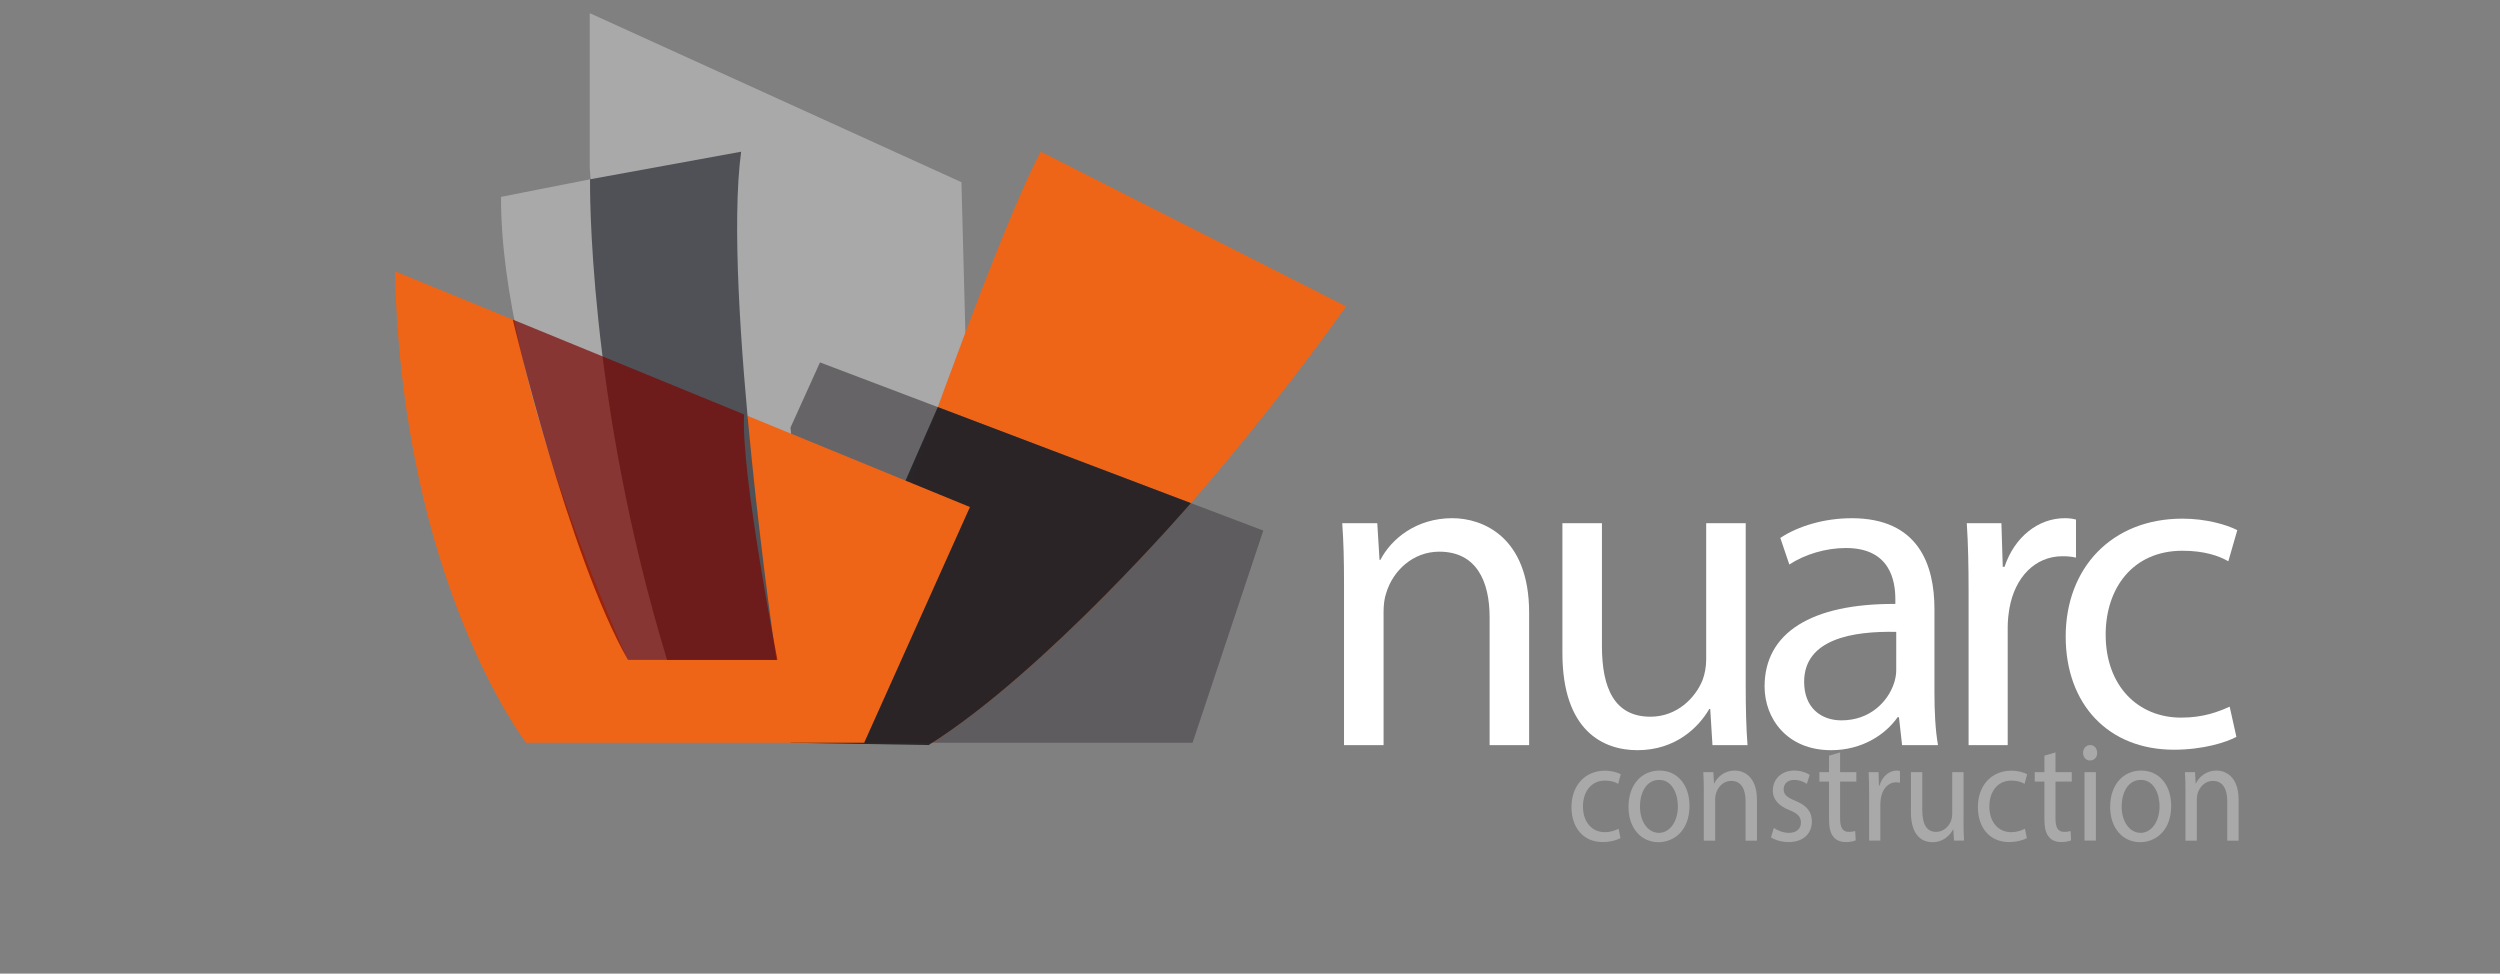 <?xml version="1.0" encoding="utf-8"?>
<!-- Generator: Adobe Illustrator 16.0.0, SVG Export Plug-In . SVG Version: 6.00 Build 0)  -->
<!DOCTYPE svg PUBLIC "-//W3C//DTD SVG 1.1//EN" "http://www.w3.org/Graphics/SVG/1.1/DTD/svg11.dtd">
<svg version="1.1" id="Capa_1" xmlns="http://www.w3.org/2000/svg" xmlns:xlink="http://www.w3.org/1999/xlink" x="0px" y="0px"
	 width="398px" height="155px" viewBox="0 0 398 155" enable-background="new 0 0 398 155" xml:space="preserve">
<rect x="0" y="0" width="398" height="155" fill="#808080" stroke="none"/>
<g>
	<path fill="#EE6518" d="M56.699,99.103"/>
	<path fill="#EE6518" d="M199.246,155"/>
</g>
<g>
	<path fill="#A9A9A9" d="M257.981,133.426c-0.473,0.27-1.517,0.631-2.853,0.631c-2.996,0-4.95-2.231-4.95-5.568
		c0-3.358,2.097-5.796,5.339-5.796c1.065,0,2.014,0.296,2.507,0.565l-0.41,1.533c-0.434-0.271-1.11-0.522-2.095-0.522
		c-2.278,0-3.511,1.852-3.511,4.131c0,2.523,1.478,4.079,3.447,4.079c1.028,0,1.707-0.293,2.22-0.544L257.981,133.426z"/>
	<path fill="#A9A9A9" d="M268.967,128.285c0,4.034-2.544,5.792-4.947,5.792c-2.688,0-4.763-2.161-4.763-5.613
		c0-3.647,2.175-5.79,4.926-5.79C267.036,122.671,268.967,124.949,268.967,128.285z M261.083,128.399
		c0,2.389,1.252,4.191,3.02,4.191c1.725,0,3.017-1.783,3.017-4.24c0-1.847-0.844-4.19-2.977-4.19
		C262.006,124.16,261.083,126.322,261.083,128.399z"/>
	<path fill="#A9A9A9" d="M271.246,125.873c0-1.127-0.021-2.049-0.082-2.951h1.602l0.103,1.8h0.039
		c0.493-1.037,1.645-2.051,3.285-2.051c1.375,0,3.511,0.902,3.511,4.644v6.514h-1.808v-6.287c0-1.758-0.594-3.225-2.298-3.225
		c-1.193,0-2.116,0.924-2.423,2.03c-0.083,0.247-0.121,0.586-0.121,0.922v6.56h-1.808V125.873L271.246,125.873z"/>
	<path fill="#A9A9A9" d="M282.395,131.802c0.531,0.384,1.479,0.789,2.381,0.789c1.311,0,1.931-0.722,1.931-1.624
		c0-0.948-0.515-1.465-1.851-2.005c-1.786-0.701-2.626-1.784-2.626-3.089c0-1.759,1.293-3.202,3.427-3.202
		c1.008,0,1.891,0.317,2.445,0.678l-0.454,1.442c-0.39-0.271-1.108-0.631-2.031-0.631c-1.067,0-1.662,0.675-1.662,1.489
		c0,0.9,0.595,1.307,1.886,1.846c1.728,0.722,2.608,1.67,2.608,3.296c0,1.914-1.354,3.266-3.715,3.266
		c-1.089,0-2.093-0.295-2.794-0.746L282.395,131.802z"/>
	<path fill="#A9A9A9" d="M292.946,119.784v3.138h2.586v1.508h-2.586v5.884c0,1.353,0.352,2.12,1.356,2.12
		c0.473,0,0.822-0.069,1.046-0.136l0.083,1.487c-0.348,0.16-0.904,0.271-1.602,0.271c-0.842,0-1.517-0.295-1.948-0.837
		c-0.512-0.587-0.698-1.557-0.698-2.84v-5.95h-1.539v-1.508h1.539v-2.615L292.946,119.784z"/>
	<path fill="#A9A9A9" d="M297.565,126.322c0-1.282-0.021-2.386-0.083-3.4h1.583l0.062,2.144h0.083
		c0.451-1.471,1.539-2.392,2.751-2.392c0.206,0,0.35,0.021,0.512,0.069v1.869c-0.184-0.045-0.371-0.067-0.615-0.067
		c-1.274,0-2.176,1.057-2.426,2.545c-0.038,0.271-0.081,0.586-0.081,0.925v5.813h-1.785V126.322L297.565,126.322z"/>
	<path fill="#A9A9A9" d="M312.593,130.855c0,1.128,0.021,2.117,0.086,2.973h-1.601l-0.107-1.78h-0.037
		c-0.475,0.88-1.52,2.028-3.285,2.028c-1.562,0-3.431-0.946-3.431-4.778v-6.378h1.808v6.042c0,2.072,0.574,3.472,2.217,3.472
		c1.21,0,2.054-0.923,2.382-1.803c0.104-0.294,0.168-0.656,0.168-1.016v-6.693h1.804v7.934H312.593z"/>
	<path fill="#A9A9A9" d="M322.677,133.426c-0.472,0.27-1.521,0.631-2.855,0.631c-2.995,0-4.946-2.231-4.946-5.568
		c0-3.358,2.093-5.796,5.336-5.796c1.067,0,2.014,0.296,2.506,0.565l-0.409,1.533c-0.433-0.271-1.108-0.522-2.097-0.522
		c-2.277,0-3.509,1.852-3.509,4.131c0,2.523,1.479,4.079,3.45,4.079c1.028,0,1.704-0.293,2.218-0.544L322.677,133.426z"/>
	<path fill="#A9A9A9" d="M327.235,119.784v3.138h2.588v1.508h-2.588v5.884c0,1.353,0.349,2.12,1.355,2.12
		c0.473,0,0.818-0.069,1.049-0.136l0.08,1.487c-0.347,0.16-0.905,0.271-1.601,0.271c-0.845,0-1.52-0.295-1.951-0.837
		c-0.513-0.587-0.697-1.557-0.697-2.84v-5.95h-1.54v-1.508h1.54v-2.615L327.235,119.784z"/>
	<path fill="#A9A9A9" d="M333.866,119.854c0.019,0.68-0.433,1.219-1.151,1.219c-0.635,0-1.089-0.542-1.089-1.219
		c0-0.695,0.475-1.241,1.131-1.241C333.434,118.612,333.866,119.154,333.866,119.854z M331.854,133.828v-10.906h1.807v10.906
		H331.854z"/>
	<path fill="#A9A9A9" d="M345.651,128.285c0,4.034-2.547,5.792-4.949,5.792c-2.69,0-4.765-2.161-4.765-5.613
		c0-3.647,2.178-5.79,4.928-5.79C343.721,122.671,345.651,124.949,345.651,128.285z M337.767,128.399
		c0,2.389,1.251,4.191,3.019,4.191c1.722,0,3.017-1.783,3.017-4.24c0-1.847-0.843-4.19-2.976-4.19
		C338.689,124.16,337.767,126.322,337.767,128.399z"/>
	<path fill="#A9A9A9" d="M347.926,125.873c0-1.127-0.018-2.049-0.082-2.951h1.604l0.1,1.8h0.039
		c0.493-1.037,1.646-2.051,3.285-2.051c1.379,0,3.513,0.902,3.513,4.644v6.514h-1.806v-6.287c0-1.758-0.597-3.225-2.301-3.225
		c-1.19,0-2.113,0.924-2.423,2.03c-0.081,0.247-0.122,0.586-0.122,0.922v6.56h-1.808V125.873L347.926,125.873z"/>
</g>
<g>
	<polygon fill="#A9A9A9" points="93.885,26.715 93.885,2.094 153.06,29.004 154.415,80.719 96.219,57.285 	"/>
	<path fill="#EE6518" d="M165.689,24.152l48.602,24.621c0,0-33.222,47.781-65.626,69.475h-18.122
		C130.543,118.248,156.441,41.406,165.689,24.152z"/>
	<polygon opacity="0.8" fill="#565357" enable-background="new    " points="125.849,68.069 130.543,57.695 147.807,64.244 
		201.114,84.468 189.856,118.248 130.543,118.248 	"/>
	<path opacity="0.9" fill="#232023" enable-background="new    " d="M125.849,118.248l23.444-53.44l40.288,15.289
		c0,0-23.068,26.797-41.739,38.514L125.849,118.248z"/>
	<path fill="#EE6518" d="M83.754,118.248c0,0-19.773-25.629-20.871-75.056l91.531,37.526l-16.84,37.529H83.754z"/>
	<g>
		<path fill="#FFFFFF" d="M213.968,92.858c0-3.646-0.072-6.641-0.285-9.562h5.581l0.357,5.84h0.141
			c1.721-3.353,5.722-6.641,11.446-6.641c4.792,0,12.229,2.92,12.229,15.034v21.097h-6.29v-20.36c0-5.697-2.077-10.44-8.014-10.44
			c-4.147,0-7.367,2.99-8.44,6.565c-0.289,0.804-0.429,1.899-0.429,2.995v21.24h-6.296V92.858z"/>
		<path fill="#FFFFFF" d="M277.916,108.993c0,3.647,0.072,6.859,0.289,9.636h-5.581l-0.357-5.768h-0.145
			c-1.646,2.847-5.292,6.568-11.443,6.568c-5.437,0-11.944-3.064-11.944-15.474v-20.66h6.292v19.563
			c0,6.718,2.003,11.242,7.725,11.242c4.221,0,7.154-2.991,8.299-5.84c0.357-0.945,0.574-2.115,0.574-3.282V83.296h6.292V108.993
			L277.916,108.993z"/>
		<path fill="#FFFFFF" d="M302.813,118.629l-0.498-4.453h-0.213c-1.935,2.773-5.656,5.254-10.591,5.254
			c-7.01,0-10.588-5.034-10.588-10.146c0-8.541,7.441-13.21,20.817-13.137v-0.73c0-2.919-0.787-8.174-7.871-8.174
			c-3.218,0-6.578,1.024-9.008,2.63l-1.434-4.236c2.863-1.896,7.011-3.137,11.373-3.137c10.59,0,13.163,7.373,13.163,14.45v13.214
			c0,3.063,0.141,6.058,0.567,8.466H302.813L302.813,118.629z M301.882,100.596c-6.866-0.146-14.663,1.096-14.663,7.956
			c0,4.16,2.722,6.129,5.941,6.129c4.503,0,7.364-2.918,8.367-5.909c0.217-0.658,0.354-1.388,0.354-2.045V100.596z"/>
		<path fill="#FFFFFF" d="M313.4,94.32c0-4.16-0.072-7.735-0.288-11.024h5.512l0.214,6.938h0.284
			c1.576-4.745,5.366-7.738,9.584-7.738c0.717,0,1.217,0.072,1.792,0.219v6.057c-0.645-0.146-1.288-0.22-2.146-0.22
			c-4.437,0-7.586,3.432-8.442,8.25c-0.142,0.875-0.285,1.896-0.285,2.993v18.832H313.4V94.32z"/>
		<path fill="#FFFFFF" d="M356.034,117.31c-1.645,0.877-5.294,2.045-9.939,2.045c-10.447,0-17.237-7.224-17.237-18.027
			c0-10.873,7.294-18.759,18.594-18.759c3.721,0,7.008,0.952,8.726,1.828l-1.43,4.961c-1.502-0.875-3.861-1.679-7.296-1.679
			c-7.939,0-12.231,5.985-12.231,13.358c0,8.173,5.149,13.21,12.016,13.21c3.578,0,5.938-0.946,7.725-1.749L356.034,117.31z"/>
	</g>
	<path fill="#505157" d="M123.591,105.065c0,0-8.609-58.578-5.601-80.914l-24.055,4.393c0,0-2.928,47.962,12.083,76.521H123.591z"/>
	<path fill="#A9A9A9" d="M106.197,105.065h-6.224c0,0-20.345-43.659-20.208-73.726l14.171-2.793
		C93.936,28.545,93.383,62.959,106.197,105.065z"/>
	<path opacity="0.7" fill="#7A0702" enable-background="new    " d="M118.464,65.979l-36.826-15.1c0,0,8.906,37.71,18.333,54.183
		h23.798C123.771,105.065,117.92,75.224,118.464,65.979z"/>
</g>
</svg>
